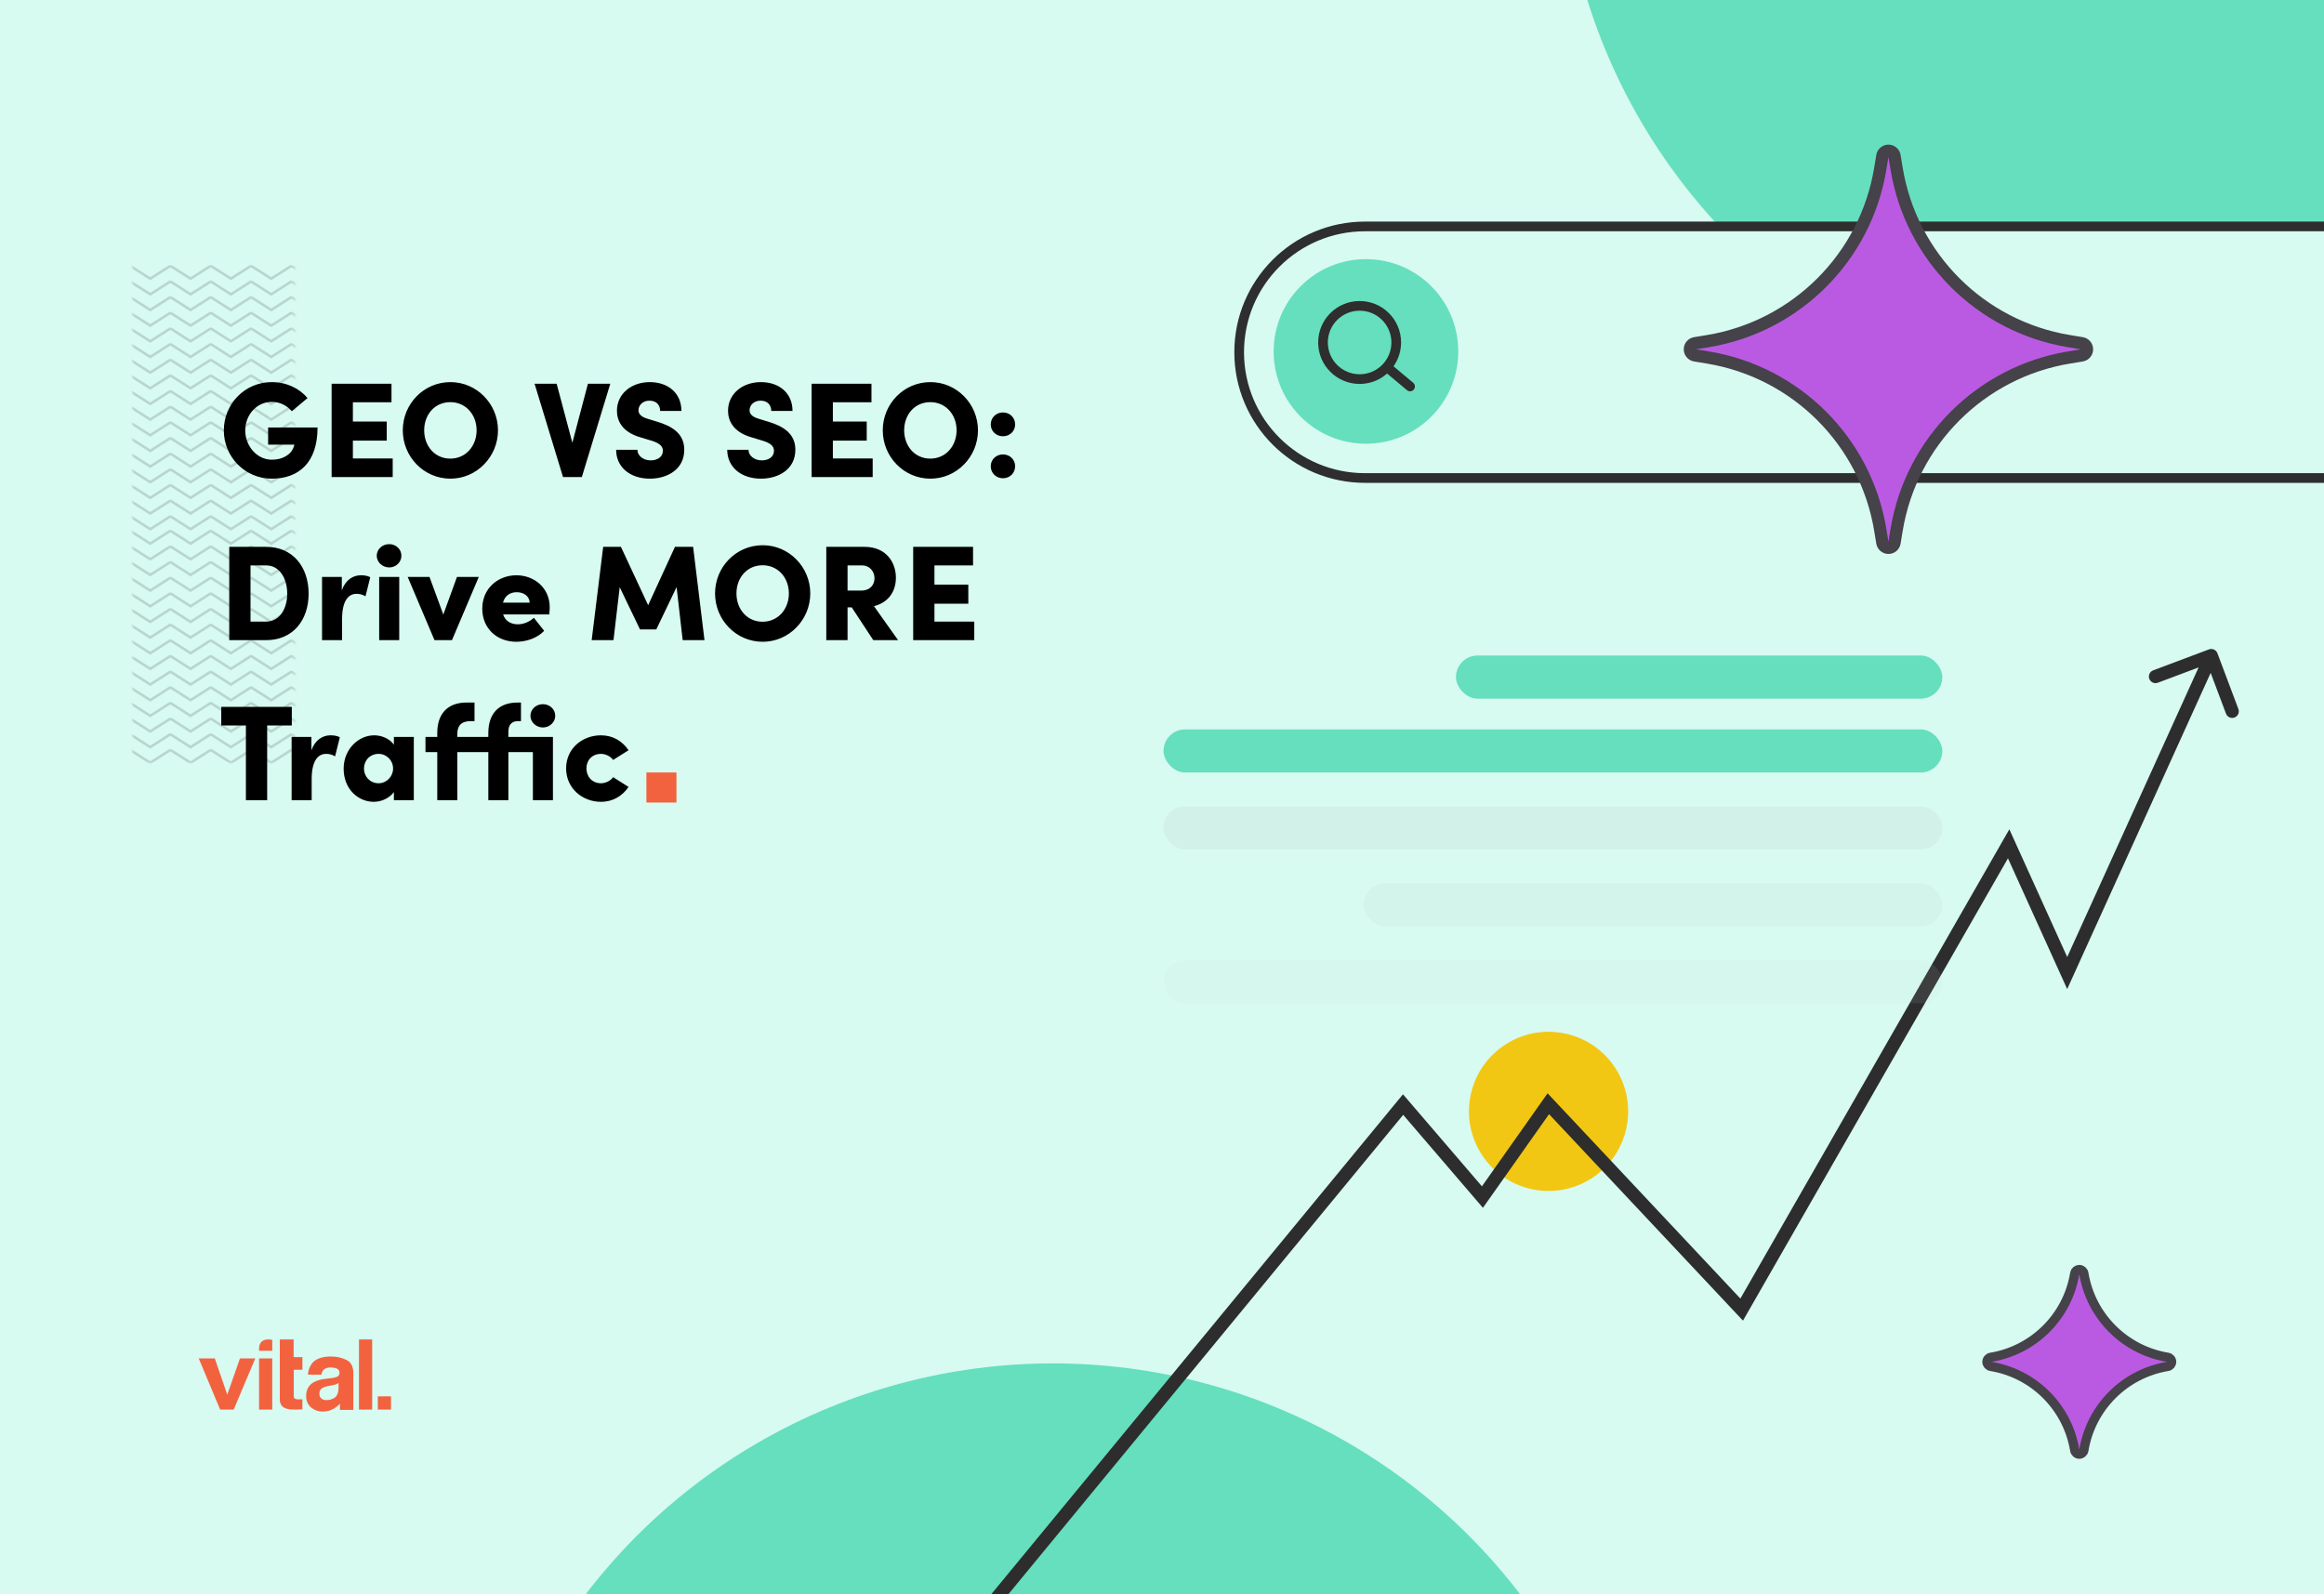 <?xml version="1.0" encoding="UTF-8"?> <svg xmlns="http://www.w3.org/2000/svg" width="755" height="518" viewBox="0 0 755 518" fill="none"><g clip-path="url(#clip0_1099_2678)"><rect width="755" height="518" fill="#D7FAF1"></rect><path fill-rule="evenodd" clip-rule="evenodd" d="M88.448 438.913H84.196C83.707 434.136 88.448 435.354 88.448 435.354V438.913ZM64.562 441.379H69.784L73.832 453.164L77.964 441.379H82.936L75.913 458.021H71.532L64.562 441.379ZM84.16 441.379H88.448V458.021H84.16V441.379ZM90.904 435.215H95.39V440.962H98.246V445.077H95.43V453.138C95.367 453.584 95.462 454.038 95.699 454.426C96.214 454.661 96.788 454.749 97.352 454.678H97.788H98.239V457.935L96.087 458.012C93.945 458.083 92.481 457.723 91.695 456.931C91.132 456.294 90.849 455.469 90.904 454.632V435.215ZM112.571 441.882C110.999 441.12 109.264 440.736 107.511 440.764C104.615 440.764 102.558 441.515 101.341 443.017C100.547 444.078 100.103 445.351 100.066 446.666H104.426C104.498 446.105 104.72 445.572 105.071 445.123C105.683 444.545 106.524 444.263 107.369 444.351C108.122 444.309 108.875 444.444 109.565 444.745C110.068 445.04 110.352 445.592 110.297 446.165C110.286 446.748 109.891 447.257 109.321 447.422C108.739 447.626 108.134 447.755 107.518 447.808L105.945 447.993C104.556 448.105 103.202 448.474 101.955 449.081C100.312 449.997 99.352 451.755 99.483 453.602C99.402 455.013 99.981 456.382 101.057 457.321C102.144 458.218 103.533 458.686 104.953 458.633C106.112 458.65 107.256 458.365 108.266 457.807C109.069 457.353 109.799 456.783 110.43 456.118V458.108H114.782V446.049C114.782 444.007 114.045 442.618 112.571 441.882ZM108.693 454.16C109.522 453.584 109.952 452.555 109.984 451.073V449.391C109.718 449.559 109.436 449.701 109.142 449.816C108.747 449.95 108.342 450.05 107.93 450.117L106.899 450.302C106.18 450.395 105.481 450.601 104.829 450.911C104.136 451.287 103.723 452.019 103.767 452.794C103.709 453.41 103.951 454.016 104.42 454.43C104.87 454.769 105.426 454.946 105.994 454.931C106.953 454.949 107.894 454.68 108.693 454.16ZM116.62 435.215H120.907V458.021H116.62V435.215ZM127.031 453.706H122.744V458.021H127.031V453.706Z" fill="#F3623F"></path><mask id="mask0_1099_2678" style="mask-type:luminance" maskUnits="userSpaceOnUse" x="43" y="86" width="53" height="162"><rect x="43" y="86" width="52.708" height="162" fill="white"></rect></mask><g mask="url(#mask0_1099_2678)"><path opacity="0.2" d="M225.923 168.087L219.118 172.428L212.567 168.248L206.017 172.428L199.467 168.248L192.916 172.428L186.366 168.248L179.815 172.428L173.265 168.248L166.715 172.428L160.164 168.248L153.613 172.428L147.062 168.248L140.512 172.428L133.962 168.248L127.411 172.428L120.86 168.248L114.31 172.428L107.76 168.248L101.208 172.428L94.658 168.248L88.108 172.428L81.558 168.248L75.007 172.428L68.456 168.248L61.906 172.428L55.355 168.248L48.805 172.428L42 168.087L42.45 167.39L48.805 171.443L55.159 167.39L55.355 167.692L55.55 167.39L61.906 171.443L68.261 167.39L68.456 167.692L68.651 167.39L75.007 171.443L81.362 167.39L81.558 167.692L81.753 167.39L88.108 171.443L94.463 167.39L94.658 167.692L94.855 167.39L101.208 171.443L107.564 167.39L107.76 167.692L107.955 167.39L114.31 171.443L120.665 167.39L120.86 167.692L121.056 167.39L127.411 171.443L133.766 167.39L133.962 167.692L134.157 167.39L140.512 171.443L146.867 167.39L147.062 167.692L147.258 167.39L153.613 171.443L159.968 167.39L160.164 167.692L160.359 167.39L166.715 171.443L173.069 167.39L173.265 167.692L173.46 167.39L179.815 171.443L186.17 167.39L186.366 167.692L186.561 167.39L192.916 171.443L199.271 167.39L199.467 167.692L199.662 167.39L206.017 171.443L212.373 167.39L212.567 167.692L212.763 167.39L219.118 171.443L225.473 167.39L225.923 168.087ZM225.923 163L219.118 167.341L212.567 163.162L206.017 167.341L199.467 163.162L192.916 167.341L186.366 163.162L179.815 167.341L173.265 163.162L166.715 167.341L160.164 163.162L153.613 167.341L147.062 163.162L140.512 167.341L133.962 163.162L127.411 167.341L120.86 163.162L114.31 167.341L107.76 163.162L101.208 167.341L94.658 163.162L88.108 167.341L81.558 163.162L75.007 167.341L68.456 163.162L61.906 167.341L55.355 163.162L48.805 167.341L42 163L42.45 162.302L48.805 166.356L55.159 162.302L55.355 162.605L55.55 162.302L61.906 166.356L68.261 162.302L68.456 162.605L68.651 162.302L75.007 166.356L81.362 162.302L81.558 162.605L81.753 162.302L88.108 166.356L94.463 162.302L94.658 162.605L94.855 162.302L101.208 166.356L107.564 162.302L107.76 162.605L107.955 162.302L114.31 166.356L120.665 162.302L120.86 162.605L121.056 162.302L127.411 166.356L133.766 162.302L133.962 162.605L134.157 162.302L140.512 166.356L146.867 162.302L147.062 162.605L147.258 162.302L153.613 166.356L159.968 162.302L160.164 162.605L160.359 162.302L166.715 166.356L173.069 162.302L173.265 162.605L173.46 162.302L179.815 166.356L186.17 162.302L186.366 162.605L186.561 162.302L192.916 166.356L199.271 162.302L199.467 162.605L199.662 162.302L206.017 166.356L212.373 162.302L212.567 162.605L212.763 162.302L219.118 166.356L225.473 162.302L225.923 163ZM225.923 157.913L219.118 162.254L212.567 158.075L206.017 162.254L199.467 158.075L192.916 162.254L186.366 158.075L179.815 162.254L173.265 158.075L166.715 162.254L160.164 158.075L153.613 162.254L147.062 158.075L140.512 162.254L133.962 158.075L127.411 162.254L120.86 158.075L114.31 162.254L107.76 158.075L101.208 162.254L94.658 158.075L88.108 162.254L81.558 158.075L75.007 162.254L68.456 158.075L61.906 162.254L55.355 158.075L48.805 162.254L42 157.913L42.45 157.215L48.805 161.27L55.159 157.215L55.355 157.518L55.55 157.215L61.906 161.27L68.261 157.215L68.456 157.518L68.651 157.215L75.007 161.27L81.362 157.215L81.558 157.518L81.753 157.215L88.108 161.27L94.463 157.215L94.658 157.518L94.855 157.215L101.208 161.27L107.564 157.215L107.76 157.518L107.955 157.215L114.31 161.27L120.665 157.215L120.86 157.518L121.056 157.215L127.411 161.27L133.766 157.215L133.962 157.518L134.157 157.215L140.512 161.27L146.867 157.215L147.062 157.518L147.258 157.215L153.613 161.27L159.968 157.215L160.164 157.518L160.359 157.215L166.715 161.27L173.069 157.215L173.265 157.518L173.46 157.215L179.815 161.27L186.17 157.215L186.366 157.518L186.561 157.215L192.916 161.27L199.271 157.215L199.467 157.518L199.662 157.215L206.017 161.27L212.373 157.215L212.567 157.518L212.763 157.215L219.118 161.27L225.473 157.215L225.923 157.913ZM225.923 152.826L219.118 157.167L212.567 152.988L206.017 157.167L199.467 152.988L192.916 157.167L186.366 152.988L179.815 157.167L173.265 152.988L166.715 157.167L160.164 152.988L153.613 157.167L147.062 152.988L140.512 157.167L133.962 152.988L127.411 157.167L120.86 152.988L114.31 157.167L107.76 152.988L101.208 157.167L94.658 152.988L88.108 157.167L81.558 152.988L75.007 157.167L68.456 152.988L61.906 157.167L55.355 152.988L48.805 157.167L42 152.826L42.45 152.129L48.805 156.183L55.159 152.129L55.355 152.432L55.55 152.129L61.906 156.183L68.261 152.129L68.456 152.432L68.651 152.129L75.007 156.183L81.362 152.129L81.558 152.432L81.753 152.129L88.108 156.183L94.463 152.129L94.658 152.432L94.855 152.129L101.208 156.183L107.564 152.129L107.76 152.432L107.955 152.129L114.31 156.183L120.665 152.129L120.86 152.432L121.056 152.129L127.411 156.183L133.766 152.129L133.962 152.432L134.157 152.129L140.512 156.183L146.867 152.129L147.062 152.432L147.258 152.129L153.613 156.183L159.968 152.129L160.164 152.432L160.359 152.129L166.715 156.183L173.069 152.129L173.265 152.432L173.46 152.129L179.815 156.183L186.17 152.129L186.366 152.432L186.561 152.129L192.916 156.183L199.271 152.129L199.467 152.432L199.662 152.129L206.017 156.183L212.373 152.129L212.567 152.432L212.763 152.129L219.118 156.183L225.473 152.129L225.923 152.826ZM225.923 147.739L219.118 152.08L212.567 147.901L206.017 152.08L199.467 147.901L192.916 152.08L186.366 147.901L179.815 152.08L173.265 147.901L166.715 152.08L160.164 147.901L153.613 152.08L147.062 147.901L140.512 152.08L133.962 147.901L127.411 152.08L120.86 147.901L114.31 152.08L107.76 147.901L101.208 152.08L94.658 147.901L88.108 152.08L81.558 147.901L75.007 152.08L68.456 147.901L61.906 152.08L55.355 147.901L48.805 152.08L42 147.739L42.45 147.042L48.805 151.097L55.159 147.042L55.355 147.345L55.55 147.042L61.906 151.097L68.261 147.042L68.456 147.345L68.651 147.042L75.007 151.097L81.362 147.042L81.558 147.345L81.753 147.042L88.108 151.097L94.463 147.042L94.658 147.345L94.855 147.042L101.208 151.097L107.564 147.042L107.76 147.345L107.955 147.042L114.31 151.097L120.665 147.042L120.86 147.345L121.056 147.042L127.411 151.097L133.766 147.042L133.962 147.345L134.157 147.042L140.512 151.097L146.867 147.042L147.062 147.345L147.258 147.042L153.613 151.097L159.968 147.042L160.164 147.345L160.359 147.042L166.715 151.097L173.069 147.042L173.265 147.345L173.46 147.042L179.815 151.097L186.17 147.042L186.366 147.345L186.561 147.042L192.916 151.097L199.271 147.042L199.467 147.345L199.662 147.042L206.017 151.097L212.373 147.042L212.567 147.345L212.763 147.042L219.118 151.097L225.473 147.042L225.923 147.739ZM225.923 142.652L219.118 146.993L212.567 142.814L206.017 146.993L199.467 142.814L192.916 146.993L186.366 142.814L179.815 146.993L173.265 142.814L166.715 146.993L160.164 142.814L153.613 146.993L147.062 142.814L140.512 146.993L133.962 142.814L127.411 146.993L120.86 142.814L114.31 146.993L107.76 142.814L101.208 146.993L94.658 142.814L88.108 146.993L81.558 142.814L75.007 146.993L68.456 142.814L61.906 146.993L55.355 142.814L48.805 146.993L42 142.652L42.45 141.954L48.805 146.009L55.159 141.954L55.355 142.258L55.55 141.954L61.906 146.009L68.261 141.954L68.456 142.258L68.651 141.954L75.007 146.009L81.362 141.954L81.558 142.258L81.753 141.954L88.108 146.009L94.463 141.954L94.658 142.258L94.855 141.954L101.208 146.009L107.564 141.954L107.76 142.258L107.955 141.954L114.31 146.009L120.665 141.954L120.86 142.258L121.056 141.954L127.411 146.009L133.766 141.954L133.962 142.258L134.157 141.954L140.512 146.009L146.867 141.954L147.062 142.258L147.258 141.954L153.613 146.009L159.968 141.954L160.164 142.258L160.359 141.954L166.715 146.009L173.069 141.954L173.265 142.258L173.46 141.954L179.815 146.009L186.17 141.954L186.366 142.258L186.561 141.954L192.916 146.009L199.271 141.954L199.467 142.258L199.662 141.954L206.017 146.009L212.373 141.954L212.567 142.258L212.763 141.954L219.118 146.009L225.473 141.954L225.923 142.652ZM225.923 137.566L219.118 141.907L212.567 137.728L206.017 141.907L199.467 137.728L192.916 141.907L186.366 137.728L179.815 141.907L173.265 137.728L166.715 141.907L160.164 137.728L153.613 141.907L147.062 137.728L140.512 141.907L133.962 137.728L127.411 141.907L120.86 137.728L114.31 141.907L107.76 137.728L101.208 141.907L94.658 137.728L88.108 141.907L81.558 137.728L75.007 141.907L68.456 137.728L61.906 141.907L55.355 137.728L48.805 141.907L42 137.566L42.45 136.868L48.805 140.923L55.159 136.868L55.355 137.171L55.55 136.868L61.906 140.923L68.261 136.868L68.456 137.171L68.651 136.868L75.007 140.923L81.362 136.868L81.558 137.171L81.753 136.868L88.108 140.923L94.463 136.868L94.658 137.171L94.855 136.868L101.208 140.923L107.564 136.868L107.76 137.171L107.955 136.868L114.31 140.923L120.665 136.868L120.86 137.171L121.056 136.868L127.411 140.923L133.766 136.868L133.962 137.171L134.157 136.868L140.512 140.923L146.867 136.868L147.062 137.171L147.258 136.868L153.613 140.923L159.968 136.868L160.164 137.171L160.359 136.868L166.715 140.923L173.069 136.868L173.265 137.171L173.46 136.868L179.815 140.923L186.17 136.868L186.366 137.171L186.561 136.868L192.916 140.923L199.271 136.868L199.467 137.171L199.662 136.868L206.017 140.923L212.373 136.868L212.567 137.171L212.763 136.868L219.118 140.923L225.473 136.868L225.923 137.566ZM225.923 132.479L219.118 136.819L212.567 132.642L206.017 136.819L199.467 132.642L192.916 136.819L186.366 132.642L179.815 136.819L173.265 132.642L166.715 136.819L160.164 132.642L153.613 136.819L147.062 132.642L140.512 136.819L133.962 132.642L127.411 136.819L120.86 132.642L114.31 136.819L107.76 132.642L101.208 136.819L94.658 132.642L88.108 136.819L81.558 132.642L75.007 136.819L68.456 132.642L61.906 136.819L55.355 132.642L48.805 136.819L42 132.479L42.45 131.781L48.805 135.836L55.159 131.781L55.355 132.084L55.55 131.781L61.906 135.836L68.261 131.781L68.456 132.084L68.651 131.781L75.007 135.836L81.362 131.781L81.558 132.084L81.753 131.781L88.108 135.836L94.463 131.781L94.658 132.084L94.855 131.781L101.208 135.836L107.564 131.781L107.76 132.084L107.955 131.781L114.31 135.836L120.665 131.781L120.86 132.084L121.056 131.781L127.411 135.836L133.766 131.781L133.962 132.084L134.157 131.781L140.512 135.836L146.867 131.781L147.062 132.084L147.258 131.781L153.613 135.836L159.968 131.781L160.164 132.084L160.359 131.781L166.715 135.836L173.069 131.781L173.265 132.084L173.46 131.781L179.815 135.836L186.17 131.781L186.366 132.084L186.561 131.781L192.916 135.836L199.271 131.781L199.467 132.084L199.662 131.781L206.017 135.836L212.373 131.781L212.567 132.084L212.763 131.781L219.118 135.836L225.473 131.781L225.923 132.479ZM225.923 127.392L219.118 131.733L212.567 127.555L206.017 131.733L199.467 127.555L192.916 131.733L186.366 127.555L179.815 131.733L173.265 127.555L166.715 131.733L160.164 127.555L153.613 131.733L147.062 127.555L140.512 131.733L133.962 127.555L127.411 131.733L120.86 127.555L114.31 131.733L107.76 127.555L101.208 131.733L94.658 127.555L88.108 131.733L81.558 127.555L75.007 131.733L68.456 127.555L61.906 131.733L55.355 127.555L48.805 131.733L42 127.392L42.45 126.694L48.805 130.749L55.159 126.694L55.355 126.997L55.55 126.694L61.906 130.749L68.261 126.694L68.456 126.997L68.651 126.694L75.007 130.749L81.362 126.694L81.558 126.997L81.753 126.694L88.108 130.749L94.463 126.694L94.658 126.997L94.855 126.694L101.208 130.749L107.564 126.694L107.76 126.997L107.955 126.694L114.31 130.749L120.665 126.694L120.86 126.997L121.056 126.694L127.411 130.749L133.766 126.694L133.962 126.997L134.157 126.694L140.512 130.749L146.867 126.694L147.062 126.997L147.258 126.694L153.613 130.749L159.968 126.694L160.164 126.997L160.359 126.694L166.715 130.749L173.069 126.694L173.265 126.997L173.46 126.694L179.815 130.749L186.17 126.694L186.366 126.997L186.561 126.694L192.916 130.749L199.271 126.694L199.467 126.997L199.662 126.694L206.017 130.749L212.373 126.694L212.567 126.997L212.763 126.694L219.118 130.749L225.473 126.694L225.923 127.392ZM225.923 122.306L219.118 126.646L212.567 122.468L206.017 126.646L199.467 122.468L192.916 126.646L186.366 122.468L179.815 126.646L173.265 122.468L166.715 126.646L160.164 122.468L153.613 126.646L147.062 122.468L140.512 126.646L133.962 122.468L127.411 126.646L120.86 122.468L114.31 126.646L107.76 122.468L101.208 126.646L94.658 122.468L88.108 126.646L81.558 122.468L75.007 126.646L68.456 122.468L61.906 126.646L55.355 122.468L48.805 126.646L42 122.306L42.45 121.608L48.805 125.662L55.159 121.608L55.355 121.911L55.55 121.608L61.906 125.662L68.261 121.608L68.456 121.911L68.651 121.608L75.007 125.662L81.362 121.608L81.558 121.911L81.753 121.608L88.108 125.662L94.463 121.608L94.658 121.911L94.855 121.608L101.208 125.662L107.564 121.608L107.76 121.911L107.955 121.608L114.31 125.662L120.665 121.608L120.86 121.911L121.056 121.608L127.411 125.662L133.766 121.608L133.962 121.911L134.157 121.608L140.512 125.662L146.867 121.608L147.062 121.911L147.258 121.608L153.613 125.662L159.968 121.608L160.164 121.911L160.359 121.608L166.715 125.662L173.069 121.608L173.265 121.911L173.46 121.608L179.815 125.662L186.17 121.608L186.366 121.911L186.561 121.608L192.916 125.662L199.271 121.608L199.467 121.911L199.662 121.608L206.017 125.662L212.373 121.608L212.567 121.911L212.763 121.608L219.118 125.662L225.473 121.608L225.923 122.306ZM225.923 117.219L219.118 121.56L212.567 117.381L206.017 121.56L199.467 117.381L192.916 121.56L186.366 117.381L179.815 121.56L173.265 117.381L166.715 121.56L160.164 117.381L153.613 121.56L147.062 117.381L140.512 121.56L133.962 117.381L127.411 121.56L120.86 117.381L114.31 121.56L107.76 117.381L101.208 121.56L94.658 117.381L88.108 121.56L81.558 117.381L75.007 121.56L68.456 117.381L61.906 121.56L55.355 117.381L48.805 121.56L42 117.219L42.45 116.521L48.805 120.575L55.159 116.521L55.355 116.824L55.55 116.521L61.906 120.575L68.261 116.521L68.456 116.824L68.651 116.521L75.007 120.575L81.362 116.521L81.558 116.824L81.753 116.521L88.108 120.575L94.463 116.521L94.658 116.824L94.855 116.521L101.208 120.575L107.564 116.521L107.76 116.824L107.955 116.521L114.31 120.575L120.665 116.521L120.86 116.824L121.056 116.521L127.411 120.575L133.766 116.521L133.962 116.824L134.157 116.521L140.512 120.575L146.867 116.521L147.062 116.824L147.258 116.521L153.613 120.575L159.968 116.521L160.164 116.824L160.359 116.521L166.715 120.575L173.069 116.521L173.265 116.824L173.46 116.521L179.815 120.575L186.17 116.521L186.366 116.824L186.561 116.521L192.916 120.575L199.271 116.521L199.467 116.824L199.662 116.521L206.017 120.575L212.373 116.521L212.567 116.824L212.763 116.521L219.118 120.575L225.473 116.521L225.923 117.219ZM225.923 112.132L219.118 116.473L212.567 112.294L206.017 116.473L199.467 112.294L192.916 116.473L186.366 112.294L179.815 116.473L173.265 112.294L166.715 116.473L160.164 112.294L153.613 116.473L147.062 112.294L140.512 116.473L133.962 112.294L127.411 116.473L120.86 112.294L114.31 116.473L107.76 112.294L101.208 116.473L94.658 112.294L88.108 116.473L81.558 112.294L75.007 116.473L68.456 112.294L61.906 116.473L55.355 112.294L48.805 116.473L42 112.132L42.45 111.434L48.805 115.488L55.159 111.434L55.355 111.737L55.55 111.434L61.906 115.488L68.261 111.434L68.456 111.737L68.651 111.434L75.007 115.488L81.362 111.434L81.558 111.737L81.753 111.434L88.108 115.488L94.463 111.434L94.658 111.737L94.855 111.434L101.208 115.488L107.564 111.434L107.76 111.737L107.955 111.434L114.31 115.488L120.665 111.434L120.86 111.737L121.056 111.434L127.411 115.488L133.766 111.434L133.962 111.737L134.157 111.434L140.512 115.488L146.867 111.434L147.062 111.737L147.258 111.434L153.613 115.488L159.968 111.434L160.164 111.737L160.359 111.434L166.715 115.488L173.069 111.434L173.265 111.737L173.46 111.434L179.815 115.488L186.17 111.434L186.366 111.737L186.561 111.434L192.916 115.488L199.271 111.434L199.467 111.737L199.662 111.434L206.017 115.488L212.373 111.434L212.567 111.737L212.763 111.434L219.118 115.488L225.473 111.434L225.923 112.132ZM225.923 107.046L219.118 111.386L212.567 107.207L206.017 111.386L199.467 107.207L192.916 111.386L186.366 107.207L179.815 111.386L173.265 107.207L166.715 111.386L160.164 107.207L153.613 111.386L147.062 107.207L140.512 111.386L133.962 107.207L127.411 111.386L120.86 107.207L114.31 111.386L107.76 107.207L101.208 111.386L94.658 107.207L88.108 111.386L81.558 107.207L75.007 111.386L68.456 107.207L61.906 111.386L55.355 107.207L48.805 111.386L42 107.046L42.45 106.348L48.805 110.402L55.159 106.348L55.355 106.65L55.55 106.348L61.906 110.402L68.261 106.348L68.456 106.65L68.651 106.348L75.007 110.402L81.362 106.348L81.558 106.65L81.753 106.348L88.108 110.402L94.463 106.348L94.658 106.65L94.855 106.348L101.208 110.402L107.564 106.348L107.76 106.65L107.955 106.348L114.31 110.402L120.665 106.348L120.86 106.65L121.056 106.348L127.411 110.402L133.766 106.348L133.962 106.65L134.157 106.348L140.512 110.402L146.867 106.348L147.062 106.65L147.258 106.348L153.613 110.402L159.968 106.348L160.164 106.65L160.359 106.348L166.715 110.402L173.069 106.348L173.265 106.65L173.46 106.348L179.815 110.402L186.17 106.348L186.366 106.65L186.561 106.348L192.916 110.402L199.271 106.348L199.467 106.65L199.662 106.348L206.017 110.402L212.373 106.348L212.567 106.65L212.763 106.348L219.118 110.402L225.473 106.348L225.923 107.046ZM225.923 101.958L219.118 106.299L212.567 102.12L206.017 106.299L199.467 102.12L192.916 106.299L186.366 102.12L179.815 106.299L173.265 102.12L166.715 106.299L160.164 102.12L153.613 106.299L147.062 102.12L140.512 106.299L133.962 102.12L127.411 106.299L120.86 102.12L114.31 106.299L107.76 102.12L101.208 106.299L94.658 102.12L88.108 106.299L81.558 102.12L75.007 106.299L68.456 102.12L61.906 106.299L55.355 102.12L48.805 106.299L42 101.958L42.45 101.261L48.805 105.315L55.159 101.261L55.355 101.563L55.55 101.261L61.906 105.315L68.261 101.261L68.456 101.563L68.651 101.261L75.007 105.315L81.362 101.261L81.558 101.563L81.753 101.261L88.108 105.315L94.463 101.261L94.658 101.563L94.855 101.261L101.208 105.315L107.564 101.261L107.76 101.563L107.955 101.261L114.31 105.315L120.665 101.261L120.86 101.563L121.056 101.261L127.411 105.315L133.766 101.261L133.962 101.563L134.157 101.261L140.512 105.315L146.867 101.261L147.062 101.563L147.258 101.261L153.613 105.315L159.968 101.261L160.164 101.563L160.359 101.261L166.715 105.315L173.069 101.261L173.265 101.563L173.46 101.261L179.815 105.315L186.17 101.261L186.366 101.563L186.561 101.261L192.916 105.315L199.271 101.261L199.467 101.563L199.662 101.261L206.017 105.315L212.373 101.261L212.567 101.563L212.763 101.261L219.118 105.315L225.473 101.261L225.923 101.958ZM225.923 96.871L219.118 101.213L212.567 97.033L206.017 101.213L199.467 97.033L192.916 101.213L186.366 97.033L179.815 101.213L173.265 97.033L166.715 101.213L160.164 97.033L153.613 101.213L147.062 97.033L140.512 101.213L133.962 97.033L127.411 101.213L120.86 97.033L114.31 101.213L107.76 97.033L101.208 101.213L94.658 97.033L88.108 101.213L81.558 97.033L75.007 101.213L68.456 97.033L61.906 101.213L55.355 97.033L48.805 101.213L42 96.871L42.45 96.174L48.805 100.229L55.159 96.174L55.355 96.478L55.55 96.174L61.906 100.229L68.261 96.174L68.456 96.478L68.651 96.174L75.007 100.229L81.362 96.174L81.558 96.478L81.753 96.174L88.108 100.229L94.463 96.174L94.658 96.478L94.855 96.174L101.208 100.229L107.564 96.174L107.76 96.478L107.955 96.174L114.31 100.229L120.665 96.174L120.86 96.478L121.056 96.174L127.411 100.229L133.766 96.174L133.962 96.478L134.157 96.174L140.512 100.229L146.867 96.174L147.062 96.478L147.258 96.174L153.613 100.229L159.968 96.174L160.164 96.478L160.359 96.174L166.715 100.229L173.069 96.174L173.265 96.478L173.46 96.174L179.815 100.229L186.17 96.174L186.366 96.478L186.561 96.174L192.916 100.229L199.271 96.174L199.467 96.478L199.662 96.174L206.017 100.229L212.373 96.174L212.567 96.478L212.763 96.174L219.118 100.229L225.473 96.174L225.923 96.871ZM225.923 91.785L219.118 96.126L212.567 91.947L206.017 96.126L199.467 91.947L192.916 96.126L186.366 91.947L179.815 96.126L173.265 91.947L166.715 96.126L160.164 91.947L153.613 96.126L147.062 91.947L140.512 96.126L133.962 91.947L127.411 96.126L120.86 91.947L114.31 96.126L107.76 91.947L101.208 96.126L94.658 91.947L88.108 96.126L81.558 91.947L75.007 96.126L68.456 91.947L61.906 96.126L55.355 91.947L48.805 96.126L42 91.785L42.45 91.087L48.805 95.142L55.159 91.087L55.355 91.39L55.55 91.087L61.906 95.142L68.261 91.087L68.456 91.39L68.651 91.087L75.007 95.142L81.362 91.087L81.558 91.39L81.753 91.087L88.108 95.142L94.463 91.087L94.658 91.39L94.855 91.087L101.208 95.142L107.564 91.087L107.76 91.39L107.955 91.087L114.31 95.142L120.665 91.087L120.86 91.39L121.056 91.087L127.411 95.142L133.766 91.087L133.962 91.39L134.157 91.087L140.512 95.142L146.867 91.087L147.062 91.39L147.258 91.087L153.613 95.142L159.968 91.087L160.164 91.39L160.359 91.087L166.715 95.142L173.069 91.087L173.265 91.39L173.46 91.087L179.815 95.142L186.17 91.087L186.366 91.39L186.561 91.087L192.916 95.142L199.271 91.087L199.467 91.39L199.662 91.087L206.017 95.142L212.373 91.087L212.567 91.39L212.763 91.087L219.118 95.142L225.473 91.087L225.923 91.785ZM225.923 86.698L219.118 91.039L212.567 86.86L206.017 91.039L199.467 86.86L192.915 91.039L186.365 86.86L179.815 91.039L173.265 86.86L166.714 91.039L160.163 86.86L153.612 91.039L147.062 86.86L140.512 91.039L133.961 86.86L127.41 91.039L120.86 86.86L114.31 91.039L107.76 86.86L101.208 91.039L94.658 86.86L88.107 91.039L81.558 86.86L75.007 91.039L68.456 86.86L61.906 91.039L55.355 86.86L48.805 91.039L42 86.698L42.449 86L48.805 90.055L55.16 86L55.355 86.303L55.55 86L61.906 90.055L68.262 86L68.456 86.303L68.651 86L75.007 90.055L81.362 86L81.558 86.303L81.752 86L88.107 90.055L94.464 86L94.658 86.303L94.855 86L101.208 90.055L107.564 86L107.76 86.303L107.954 86L114.31 90.055L120.666 86L120.86 86.303L121.056 86L127.41 90.055L133.767 86L133.961 86.303L134.157 86L140.512 90.055L146.867 86L147.062 86.303L147.257 86L153.612 90.055L159.968 86L160.163 86.303L160.359 86L166.714 90.055L173.069 86L173.265 86.303L173.459 86L179.815 90.055L186.17 86L186.365 86.303L186.562 86L192.915 90.055L199.271 86L199.467 86.303L199.662 86L206.017 90.055L212.372 86L212.567 86.303L212.763 86L219.118 90.055L225.473 86L225.923 86.698Z" fill="#454249"></path><path opacity="0.2" d="M225.923 254.171L219.118 258.512L212.567 254.332L206.017 258.512L199.467 254.332L192.916 258.512L186.366 254.332L179.815 258.512L173.265 254.332L166.715 258.512L160.164 254.332L153.613 258.512L147.062 254.332L140.512 258.512L133.962 254.332L127.411 258.512L120.86 254.332L114.31 258.512L107.76 254.332L101.208 258.512L94.658 254.332L88.108 258.512L81.558 254.332L75.007 258.512L68.456 254.332L61.906 258.512L55.355 254.332L48.805 258.512L42 254.171L42.45 253.474L48.805 257.527L55.159 253.474L55.355 253.776L55.55 253.474L61.906 257.527L68.261 253.474L68.456 253.776L68.651 253.474L75.007 257.527L81.362 253.474L81.558 253.776L81.753 253.474L88.108 257.527L94.463 253.474L94.658 253.776L94.855 253.474L101.208 257.527L107.564 253.474L107.76 253.776L107.955 253.474L114.31 257.527L120.665 253.474L120.86 253.776L121.056 253.474L127.411 257.527L133.766 253.474L133.962 253.776L134.157 253.474L140.512 257.527L146.867 253.474L147.062 253.776L147.258 253.474L153.613 257.527L159.968 253.474L160.164 253.776L160.359 253.474L166.715 257.527L173.069 253.474L173.265 253.776L173.46 253.474L179.815 257.527L186.17 253.474L186.366 253.776L186.561 253.474L192.916 257.527L199.271 253.474L199.467 253.776L199.662 253.474L206.017 257.527L212.373 253.474L212.567 253.776L212.763 253.474L219.118 257.527L225.473 253.474L225.923 254.171ZM225.923 249.084L219.118 253.425L212.567 249.246L206.017 253.425L199.467 249.246L192.916 253.425L186.366 249.246L179.815 253.425L173.265 249.246L166.715 253.425L160.164 249.246L153.613 253.425L147.062 249.246L140.512 253.425L133.962 249.246L127.411 253.425L120.86 249.246L114.31 253.425L107.76 249.246L101.208 253.425L94.658 249.246L88.108 253.425L81.558 249.246L75.007 253.425L68.456 249.246L61.906 253.425L55.355 249.246L48.805 253.425L42 249.084L42.45 248.386L48.805 252.44L55.159 248.386L55.355 248.689L55.55 248.386L61.906 252.44L68.261 248.386L68.456 248.689L68.651 248.386L75.007 252.44L81.362 248.386L81.558 248.689L81.753 248.386L88.108 252.44L94.463 248.386L94.658 248.689L94.855 248.386L101.208 252.44L107.564 248.386L107.76 248.689L107.955 248.386L114.31 252.44L120.665 248.386L120.86 248.689L121.056 248.386L127.411 252.44L133.766 248.386L133.962 248.689L134.157 248.386L140.512 252.44L146.867 248.386L147.062 248.689L147.258 248.386L153.613 252.44L159.968 248.386L160.164 248.689L160.359 248.386L166.715 252.44L173.069 248.386L173.265 248.689L173.46 248.386L179.815 252.44L186.17 248.386L186.366 248.689L186.561 248.386L192.916 252.44L199.271 248.386L199.467 248.689L199.662 248.386L206.017 252.44L212.373 248.386L212.567 248.689L212.763 248.386L219.118 252.44L225.473 248.386L225.923 249.084ZM225.923 243.997L219.118 248.338L212.567 244.159L206.017 248.338L199.467 244.159L192.916 248.338L186.366 244.159L179.815 248.338L173.265 244.159L166.715 248.338L160.164 244.159L153.613 248.338L147.062 244.159L140.512 248.338L133.962 244.159L127.411 248.338L120.86 244.159L114.31 248.338L107.76 244.159L101.208 248.338L94.658 244.159L88.108 248.338L81.558 244.159L75.007 248.338L68.456 244.159L61.906 248.338L55.355 244.159L48.805 248.338L42 243.997L42.45 243.299L48.805 247.354L55.159 243.299L55.355 243.602L55.55 243.299L61.906 247.354L68.261 243.299L68.456 243.602L68.651 243.299L75.007 247.354L81.362 243.299L81.558 243.602L81.753 243.299L88.108 247.354L94.463 243.299L94.658 243.602L94.855 243.299L101.208 247.354L107.564 243.299L107.76 243.602L107.955 243.299L114.31 247.354L120.665 243.299L120.86 243.602L121.056 243.299L127.411 247.354L133.766 243.299L133.962 243.602L134.157 243.299L140.512 247.354L146.867 243.299L147.062 243.602L147.258 243.299L153.613 247.354L159.968 243.299L160.164 243.602L160.359 243.299L166.715 247.354L173.069 243.299L173.265 243.602L173.46 243.299L179.815 247.354L186.17 243.299L186.366 243.602L186.561 243.299L192.916 247.354L199.271 243.299L199.467 243.602L199.662 243.299L206.017 247.354L212.373 243.299L212.567 243.602L212.763 243.299L219.118 247.354L225.473 243.299L225.923 243.997ZM225.923 238.91L219.118 243.251L212.567 239.072L206.017 243.251L199.467 239.072L192.916 243.251L186.366 239.072L179.815 243.251L173.265 239.072L166.715 243.251L160.164 239.072L153.613 243.251L147.062 239.072L140.512 243.251L133.962 239.072L127.411 243.251L120.86 239.072L114.31 243.251L107.76 239.072L101.208 243.251L94.658 239.072L88.108 243.251L81.558 239.072L75.007 243.251L68.456 239.072L61.906 243.251L55.355 239.072L48.805 243.251L42 238.91L42.45 238.213L48.805 242.267L55.159 238.213L55.355 238.516L55.55 238.213L61.906 242.267L68.261 238.213L68.456 238.516L68.651 238.213L75.007 242.267L81.362 238.213L81.558 238.516L81.753 238.213L88.108 242.267L94.463 238.213L94.658 238.516L94.855 238.213L101.208 242.267L107.564 238.213L107.76 238.516L107.955 238.213L114.31 242.267L120.665 238.213L120.86 238.516L121.056 238.213L127.411 242.267L133.766 238.213L133.962 238.516L134.157 238.213L140.512 242.267L146.867 238.213L147.062 238.516L147.258 238.213L153.613 242.267L159.968 238.213L160.164 238.516L160.359 238.213L166.715 242.267L173.069 238.213L173.265 238.516L173.46 238.213L179.815 242.267L186.17 238.213L186.366 238.516L186.561 238.213L192.916 242.267L199.271 238.213L199.467 238.516L199.662 238.213L206.017 242.267L212.373 238.213L212.567 238.516L212.763 238.213L219.118 242.267L225.473 238.213L225.923 238.91ZM225.923 233.823L219.118 238.164L212.567 233.985L206.017 238.164L199.467 233.985L192.916 238.164L186.366 233.985L179.815 238.164L173.265 233.985L166.715 238.164L160.164 233.985L153.613 238.164L147.062 233.985L140.512 238.164L133.962 233.985L127.411 238.164L120.86 233.985L114.31 238.164L107.76 233.985L101.208 238.164L94.658 233.985L88.108 238.164L81.558 233.985L75.007 238.164L68.456 233.985L61.906 238.164L55.355 233.985L48.805 238.164L42 233.823L42.45 233.126L48.805 237.181L55.159 233.126L55.355 233.429L55.55 233.126L61.906 237.181L68.261 233.126L68.456 233.429L68.651 233.126L75.007 237.181L81.362 233.126L81.558 233.429L81.753 233.126L88.108 237.181L94.463 233.126L94.658 233.429L94.855 233.126L101.208 237.181L107.564 233.126L107.76 233.429L107.955 233.126L114.31 237.181L120.665 233.126L120.86 233.429L121.056 233.126L127.411 237.181L133.766 233.126L133.962 233.429L134.157 233.126L140.512 237.181L146.867 233.126L147.062 233.429L147.258 233.126L153.613 237.181L159.968 233.126L160.164 233.429L160.359 233.126L166.715 237.181L173.069 233.126L173.265 233.429L173.46 233.126L179.815 237.181L186.17 233.126L186.366 233.429L186.561 233.126L192.916 237.181L199.271 233.126L199.467 233.429L199.662 233.126L206.017 237.181L212.373 233.126L212.567 233.429L212.763 233.126L219.118 237.181L225.473 233.126L225.923 233.823ZM225.923 228.736L219.118 233.077L212.567 228.898L206.017 233.077L199.467 228.898L192.916 233.077L186.366 228.898L179.815 233.077L173.265 228.898L166.715 233.077L160.164 228.898L153.613 233.077L147.062 228.898L140.512 233.077L133.962 228.898L127.411 233.077L120.86 228.898L114.31 233.077L107.76 228.898L101.208 233.077L94.658 228.898L88.108 233.077L81.558 228.898L75.007 233.077L68.456 228.898L61.906 233.077L55.355 228.898L48.805 233.077L42 228.736L42.45 228.038L48.805 232.093L55.159 228.038L55.355 228.342L55.55 228.038L61.906 232.093L68.261 228.038L68.456 228.342L68.651 228.038L75.007 232.093L81.362 228.038L81.558 228.342L81.753 228.038L88.108 232.093L94.463 228.038L94.658 228.342L94.855 228.038L101.208 232.093L107.564 228.038L107.76 228.342L107.955 228.038L114.31 232.093L120.665 228.038L120.86 228.342L121.056 228.038L127.411 232.093L133.766 228.038L133.962 228.342L134.157 228.038L140.512 232.093L146.867 228.038L147.062 228.342L147.258 228.038L153.613 232.093L159.968 228.038L160.164 228.342L160.359 228.038L166.715 232.093L173.069 228.038L173.265 228.342L173.46 228.038L179.815 232.093L186.17 228.038L186.366 228.342L186.561 228.038L192.916 232.093L199.271 228.038L199.467 228.342L199.662 228.038L206.017 232.093L212.373 228.038L212.567 228.342L212.763 228.038L219.118 232.093L225.473 228.038L225.923 228.736ZM225.923 223.65L219.118 227.991L212.567 223.812L206.017 227.991L199.467 223.812L192.916 227.991L186.366 223.812L179.815 227.991L173.265 223.812L166.715 227.991L160.164 223.812L153.613 227.991L147.062 223.812L140.512 227.991L133.962 223.812L127.411 227.991L120.86 223.812L114.31 227.991L107.76 223.812L101.208 227.991L94.658 223.812L88.108 227.991L81.558 223.812L75.007 227.991L68.456 223.812L61.906 227.991L55.355 223.812L48.805 227.991L42 223.65L42.45 222.952L48.805 227.007L55.159 222.952L55.355 223.255L55.55 222.952L61.906 227.007L68.261 222.952L68.456 223.255L68.651 222.952L75.007 227.007L81.362 222.952L81.558 223.255L81.753 222.952L88.108 227.007L94.463 222.952L94.658 223.255L94.855 222.952L101.208 227.007L107.564 222.952L107.76 223.255L107.955 222.952L114.31 227.007L120.665 222.952L120.86 223.255L121.056 222.952L127.411 227.007L133.766 222.952L133.962 223.255L134.157 222.952L140.512 227.007L146.867 222.952L147.062 223.255L147.258 222.952L153.613 227.007L159.968 222.952L160.164 223.255L160.359 222.952L166.715 227.007L173.069 222.952L173.265 223.255L173.46 222.952L179.815 227.007L186.17 222.952L186.366 223.255L186.561 222.952L192.916 227.007L199.271 222.952L199.467 223.255L199.662 222.952L206.017 227.007L212.373 222.952L212.567 223.255L212.763 222.952L219.118 227.007L225.473 222.952L225.923 223.65ZM225.923 218.564L219.118 222.903L212.567 218.726L206.017 222.903L199.467 218.726L192.916 222.903L186.366 218.726L179.815 222.903L173.265 218.726L166.715 222.903L160.164 218.726L153.613 222.903L147.062 218.726L140.512 222.903L133.962 218.726L127.411 222.903L120.86 218.726L114.31 222.903L107.76 218.726L101.208 222.903L94.658 218.726L88.108 222.903L81.558 218.726L75.007 222.903L68.456 218.726L61.906 222.903L55.355 218.726L48.805 222.903L42 218.564L42.45 217.865L48.805 221.92L55.159 217.865L55.355 218.168L55.55 217.865L61.906 221.92L68.261 217.865L68.456 218.168L68.651 217.865L75.007 221.92L81.362 217.865L81.558 218.168L81.753 217.865L88.108 221.92L94.463 217.865L94.658 218.168L94.855 217.865L101.208 221.92L107.564 217.865L107.76 218.168L107.955 217.865L114.31 221.92L120.665 217.865L120.86 218.168L121.056 217.865L127.411 221.92L133.766 217.865L133.962 218.168L134.157 217.865L140.512 221.92L146.867 217.865L147.062 218.168L147.258 217.865L153.613 221.92L159.968 217.865L160.164 218.168L160.359 217.865L166.715 221.92L173.069 217.865L173.265 218.168L173.46 217.865L179.815 221.92L186.17 217.865L186.366 218.168L186.561 217.865L192.916 221.92L199.271 217.865L199.467 218.168L199.662 217.865L206.017 221.92L212.373 217.865L212.567 218.168L212.763 217.865L219.118 221.92L225.473 217.865L225.923 218.564ZM225.923 213.476L219.118 217.817L212.567 213.639L206.017 217.817L199.467 213.639L192.916 217.817L186.366 213.639L179.815 217.817L173.265 213.639L166.715 217.817L160.164 213.639L153.613 217.817L147.062 213.639L140.512 217.817L133.962 213.639L127.411 217.817L120.86 213.639L114.31 217.817L107.76 213.639L101.208 217.817L94.658 213.639L88.108 217.817L81.558 213.639L75.007 217.817L68.456 213.639L61.906 217.817L55.355 213.639L48.805 217.817L42 213.476L42.45 212.778L48.805 216.833L55.159 212.778L55.355 213.081L55.55 212.778L61.906 216.833L68.261 212.778L68.456 213.081L68.651 212.778L75.007 216.833L81.362 212.778L81.558 213.081L81.753 212.778L88.108 216.833L94.463 212.778L94.658 213.081L94.855 212.778L101.208 216.833L107.564 212.778L107.76 213.081L107.955 212.778L114.31 216.833L120.665 212.778L120.86 213.081L121.056 212.778L127.411 216.833L133.766 212.778L133.962 213.081L134.157 212.778L140.512 216.833L146.867 212.778L147.062 213.081L147.258 212.778L153.613 216.833L159.968 212.778L160.164 213.081L160.359 212.778L166.715 216.833L173.069 212.778L173.265 213.081L173.46 212.778L179.815 216.833L186.17 212.778L186.366 213.081L186.561 212.778L192.916 216.833L199.271 212.778L199.467 213.081L199.662 212.778L206.017 216.833L212.373 212.778L212.567 213.081L212.763 212.778L219.118 216.833L225.473 212.778L225.923 213.476ZM225.923 208.39L219.118 212.731L212.567 208.552L206.017 212.731L199.467 208.552L192.916 212.731L186.366 208.552L179.815 212.731L173.265 208.552L166.715 212.731L160.164 208.552L153.613 212.731L147.062 208.552L140.512 212.731L133.962 208.552L127.411 212.731L120.86 208.552L114.31 212.731L107.76 208.552L101.208 212.731L94.658 208.552L88.108 212.731L81.558 208.552L75.007 212.731L68.456 208.552L61.906 212.731L55.355 208.552L48.805 212.731L42 208.39L42.45 207.692L48.805 211.746L55.159 207.692L55.355 207.995L55.55 207.692L61.906 211.746L68.261 207.692L68.456 207.995L68.651 207.692L75.007 211.746L81.362 207.692L81.558 207.995L81.753 207.692L88.108 211.746L94.463 207.692L94.658 207.995L94.855 207.692L101.208 211.746L107.564 207.692L107.76 207.995L107.955 207.692L114.31 211.746L120.665 207.692L120.86 207.995L121.056 207.692L127.411 211.746L133.766 207.692L133.962 207.995L134.157 207.692L140.512 211.746L146.867 207.692L147.062 207.995L147.258 207.692L153.613 211.746L159.968 207.692L160.164 207.995L160.359 207.692L166.715 211.746L173.069 207.692L173.265 207.995L173.46 207.692L179.815 211.746L186.17 207.692L186.366 207.995L186.561 207.692L192.916 211.746L199.271 207.692L199.467 207.995L199.662 207.692L206.017 211.746L212.373 207.692L212.567 207.995L212.763 207.692L219.118 211.746L225.473 207.692L225.923 208.39ZM225.923 203.303L219.118 207.644L212.567 203.465L206.017 207.644L199.467 203.465L192.916 207.644L186.366 203.465L179.815 207.644L173.265 203.465L166.715 207.644L160.164 203.465L153.613 207.644L147.062 203.465L140.512 207.644L133.962 203.465L127.411 207.644L120.86 203.465L114.31 207.644L107.76 203.465L101.208 207.644L94.658 203.465L88.108 207.644L81.558 203.465L75.007 207.644L68.456 203.465L61.906 207.644L55.355 203.465L48.805 207.644L42 203.303L42.45 202.605L48.805 206.659L55.159 202.605L55.355 202.908L55.55 202.605L61.906 206.659L68.261 202.605L68.456 202.908L68.651 202.605L75.007 206.659L81.362 202.605L81.558 202.908L81.753 202.605L88.108 206.659L94.463 202.605L94.658 202.908L94.855 202.605L101.208 206.659L107.564 202.605L107.76 202.908L107.955 202.605L114.31 206.659L120.665 202.605L120.86 202.908L121.056 202.605L127.411 206.659L133.766 202.605L133.962 202.908L134.157 202.605L140.512 206.659L146.867 202.605L147.062 202.908L147.258 202.605L153.613 206.659L159.968 202.605L160.164 202.908L160.359 202.605L166.715 206.659L173.069 202.605L173.265 202.908L173.46 202.605L179.815 206.659L186.17 202.605L186.366 202.908L186.561 202.605L192.916 206.659L199.271 202.605L199.467 202.908L199.662 202.605L206.017 206.659L212.373 202.605L212.567 202.908L212.763 202.605L219.118 206.659L225.473 202.605L225.923 203.303ZM225.923 198.216L219.118 202.557L212.567 198.378L206.017 202.557L199.467 198.378L192.916 202.557L186.366 198.378L179.815 202.557L173.265 198.378L166.715 202.557L160.164 198.378L153.613 202.557L147.062 198.378L140.512 202.557L133.962 198.378L127.411 202.557L120.86 198.378L114.31 202.557L107.76 198.378L101.208 202.557L94.658 198.378L88.108 202.557L81.558 198.378L75.007 202.557L68.456 198.378L61.906 202.557L55.355 198.378L48.805 202.557L42 198.216L42.45 197.518L48.805 201.572L55.159 197.518L55.355 197.821L55.55 197.518L61.906 201.572L68.261 197.518L68.456 197.821L68.651 197.518L75.007 201.572L81.362 197.518L81.558 197.821L81.753 197.518L88.108 201.572L94.463 197.518L94.658 197.821L94.855 197.518L101.208 201.572L107.564 197.518L107.76 197.821L107.955 197.518L114.31 201.572L120.665 197.518L120.86 197.821L121.056 197.518L127.411 201.572L133.766 197.518L133.962 197.821L134.157 197.518L140.512 201.572L146.867 197.518L147.062 197.821L147.258 197.518L153.613 201.572L159.968 197.518L160.164 197.821L160.359 197.518L166.715 201.572L173.069 197.518L173.265 197.821L173.46 197.518L179.815 201.572L186.17 197.518L186.366 197.821L186.561 197.518L192.916 201.572L199.271 197.518L199.467 197.821L199.662 197.518L206.017 201.572L212.373 197.518L212.567 197.821L212.763 197.518L219.118 201.572L225.473 197.518L225.923 198.216ZM225.923 193.13L219.118 197.47L212.567 193.291L206.017 197.47L199.467 193.291L192.916 197.47L186.366 193.291L179.815 197.47L173.265 193.291L166.715 197.47L160.164 193.291L153.613 197.47L147.062 193.291L140.512 197.47L133.962 193.291L127.411 197.47L120.86 193.291L114.31 197.47L107.76 193.291L101.208 197.47L94.658 193.291L88.108 197.47L81.558 193.291L75.007 197.47L68.456 193.291L61.906 197.47L55.355 193.291L48.805 197.47L42 193.13L42.45 192.432L48.805 196.486L55.159 192.432L55.355 192.734L55.55 192.432L61.906 196.486L68.261 192.432L68.456 192.734L68.651 192.432L75.007 196.486L81.362 192.432L81.558 192.734L81.753 192.432L88.108 196.486L94.463 192.432L94.658 192.734L94.855 192.432L101.208 196.486L107.564 192.432L107.76 192.734L107.955 192.432L114.31 196.486L120.665 192.432L120.86 192.734L121.056 192.432L127.411 196.486L133.766 192.432L133.962 192.734L134.157 192.432L140.512 196.486L146.867 192.432L147.062 192.734L147.258 192.432L153.613 196.486L159.968 192.432L160.164 192.734L160.359 192.432L166.715 196.486L173.069 192.432L173.265 192.734L173.46 192.432L179.815 196.486L186.17 192.432L186.366 192.734L186.561 192.432L192.916 196.486L199.271 192.432L199.467 192.734L199.662 192.432L206.017 196.486L212.373 192.432L212.567 192.734L212.763 192.432L219.118 196.486L225.473 192.432L225.923 193.13ZM225.923 188.042L219.118 192.383L212.567 188.204L206.017 192.383L199.467 188.204L192.916 192.383L186.366 188.204L179.815 192.383L173.265 188.204L166.715 192.383L160.164 188.204L153.613 192.383L147.062 188.204L140.512 192.383L133.962 188.204L127.411 192.383L120.86 188.204L114.31 192.383L107.76 188.204L101.208 192.383L94.658 188.204L88.108 192.383L81.558 188.204L75.007 192.383L68.456 188.204L61.906 192.383L55.355 188.204L48.805 192.383L42 188.042L42.45 187.345L48.805 191.399L55.159 187.345L55.355 187.648L55.55 187.345L61.906 191.399L68.261 187.345L68.456 187.648L68.651 187.345L75.007 191.399L81.362 187.345L81.558 187.648L81.753 187.345L88.108 191.399L94.463 187.345L94.658 187.648L94.855 187.345L101.208 191.399L107.564 187.345L107.76 187.648L107.955 187.345L114.31 191.399L120.665 187.345L120.86 187.648L121.056 187.345L127.411 191.399L133.766 187.345L133.962 187.648L134.157 187.345L140.512 191.399L146.867 187.345L147.062 187.648L147.258 187.345L153.613 191.399L159.968 187.345L160.164 187.648L160.359 187.345L166.715 191.399L173.069 187.345L173.265 187.648L173.46 187.345L179.815 191.399L186.17 187.345L186.366 187.648L186.561 187.345L192.916 191.399L199.271 187.345L199.467 187.648L199.662 187.345L206.017 191.399L212.373 187.345L212.567 187.648L212.763 187.345L219.118 191.399L225.473 187.345L225.923 188.042ZM225.923 182.955L219.118 187.297L212.567 183.117L206.017 187.297L199.467 183.117L192.916 187.297L186.366 183.117L179.815 187.297L173.265 183.117L166.715 187.297L160.164 183.117L153.613 187.297L147.062 183.117L140.512 187.297L133.962 183.117L127.411 187.297L120.86 183.117L114.31 187.297L107.76 183.117L101.208 187.297L94.658 183.117L88.108 187.297L81.558 183.117L75.007 187.297L68.456 183.117L61.906 187.297L55.355 183.117L48.805 187.297L42 182.955L42.45 182.258L48.805 186.313L55.159 182.258L55.355 182.562L55.55 182.258L61.906 186.313L68.261 182.258L68.456 182.562L68.651 182.258L75.007 186.313L81.362 182.258L81.558 182.562L81.753 182.258L88.108 186.313L94.463 182.258L94.658 182.562L94.855 182.258L101.208 186.313L107.564 182.258L107.76 182.562L107.955 182.258L114.31 186.313L120.665 182.258L120.86 182.562L121.056 182.258L127.411 186.313L133.766 182.258L133.962 182.562L134.157 182.258L140.512 186.313L146.867 182.258L147.062 182.562L147.258 182.258L153.613 186.313L159.968 182.258L160.164 182.562L160.359 182.258L166.715 186.313L173.069 182.258L173.265 182.562L173.46 182.258L179.815 186.313L186.17 182.258L186.366 182.562L186.561 182.258L192.916 186.313L199.271 182.258L199.467 182.562L199.662 182.258L206.017 186.313L212.373 182.258L212.567 182.562L212.763 182.258L219.118 186.313L225.473 182.258L225.923 182.955ZM225.923 177.869L219.118 182.21L212.567 178.031L206.017 182.21L199.467 178.031L192.916 182.21L186.366 178.031L179.815 182.21L173.265 178.031L166.715 182.21L160.164 178.031L153.613 182.21L147.062 178.031L140.512 182.21L133.962 178.031L127.411 182.21L120.86 178.031L114.31 182.21L107.76 178.031L101.208 182.21L94.658 178.031L88.108 182.21L81.558 178.031L75.007 182.21L68.456 178.031L61.906 182.21L55.355 178.031L48.805 182.21L42 177.869L42.45 177.171L48.805 181.226L55.159 177.171L55.355 177.474L55.55 177.171L61.906 181.226L68.261 177.171L68.456 177.474L68.651 177.171L75.007 181.226L81.362 177.171L81.558 177.474L81.753 177.171L88.108 181.226L94.463 177.171L94.658 177.474L94.855 177.171L101.208 181.226L107.564 177.171L107.76 177.474L107.955 177.171L114.31 181.226L120.665 177.171L120.86 177.474L121.056 177.171L127.411 181.226L133.766 177.171L133.962 177.474L134.157 177.171L140.512 181.226L146.867 177.171L147.062 177.474L147.258 177.171L153.613 181.226L159.968 177.171L160.164 177.474L160.359 177.171L166.715 181.226L173.069 177.171L173.265 177.474L173.46 177.171L179.815 181.226L186.17 177.171L186.366 177.474L186.561 177.171L192.916 181.226L199.271 177.171L199.467 177.474L199.662 177.171L206.017 181.226L212.373 177.171L212.567 177.474L212.763 177.171L219.118 181.226L225.473 177.171L225.923 177.869ZM225.923 172.782L219.118 177.123L212.567 172.944L206.017 177.123L199.467 172.944L192.915 177.123L186.365 172.944L179.815 177.123L173.265 172.944L166.714 177.123L160.163 172.944L153.612 177.123L147.062 172.944L140.512 177.123L133.961 172.944L127.41 177.123L120.86 172.944L114.31 177.123L107.76 172.944L101.208 177.123L94.658 172.944L88.107 177.123L81.558 172.944L75.007 177.123L68.456 172.944L61.906 177.123L55.355 172.944L48.805 177.123L42 172.782L42.449 172.084L48.805 176.139L55.16 172.084L55.355 172.387L55.55 172.084L61.906 176.139L68.262 172.084L68.456 172.387L68.651 172.084L75.007 176.139L81.362 172.084L81.558 172.387L81.752 172.084L88.107 176.139L94.464 172.084L94.658 172.387L94.855 172.084L101.208 176.139L107.564 172.084L107.76 172.387L107.954 172.084L114.31 176.139L120.666 172.084L120.86 172.387L121.056 172.084L127.41 176.139L133.767 172.084L133.961 172.387L134.157 172.084L140.512 176.139L146.867 172.084L147.062 172.387L147.257 172.084L153.612 176.139L159.968 172.084L160.163 172.387L160.359 172.084L166.714 176.139L173.069 172.084L173.265 172.387L173.459 172.084L179.815 176.139L186.17 172.084L186.365 172.387L186.562 172.084L192.915 176.139L199.271 172.084L199.467 172.387L199.662 172.084L206.017 176.139L212.372 172.084L212.567 172.387L212.763 172.084L219.118 176.139L225.473 172.084L225.923 172.782Z" fill="#454249"></path></g><rect x="210" y="251" width="9.761" height="9.759" fill="#F3623F"></rect><circle cx="698.061" cy="-56.939" r="191.061" fill="#65DFBE"></circle><circle cx="342.061" cy="634.061" r="191.061" fill="#65DFBE"></circle><path d="M759.141 155.317L443.444 155.317C420.871 155.317 402.571 137.018 402.571 114.445C402.571 91.871 420.871 73.573 443.444 73.573L759.141 73.573C781.714 73.573 800.013 91.871 800.013 114.445C800.013 137.018 781.714 155.317 759.141 155.317Z" fill="#D7FAF1" stroke="#2E2E2E" stroke-width="3.144"></path><circle cx="443.757" cy="114.192" r="29.985" fill="#65DFBE"></circle><circle cx="441.702" cy="111.279" r="11.898" stroke="#2E2E2E" stroke-width="3.144" stroke-linecap="round"></circle><path d="M451.795 120.305L458.089 125.569" stroke="#2E2E2E" stroke-width="3.144" stroke-linecap="round"></path><path d="M88.292 155.528C79.536 155.528 72.716 148.4 72.716 139.864C72.716 131.24 79.536 124.156 88.292 124.156C93.088 124.156 97.268 126.18 99.908 129.348L94.804 133.616C93.176 131.724 90.888 130.58 88.292 130.58C83.408 130.58 79.668 134.804 79.668 139.864C79.668 144.836 83.408 149.368 88.292 149.368C91.812 149.368 94.54 147.828 95.42 145.188C95.508 144.968 95.596 144.748 95.64 144.484H87.104V138.896H103.164C103.164 150.38 97.004 155.528 88.292 155.528ZM114.642 148.972H127.578V155H107.734V124.684H127.182V130.712H114.642V136.96H125.642V143.164H114.642V148.972ZM146.341 155.528C137.673 155.528 130.853 148.4 130.853 139.82C130.853 131.24 137.673 124.156 146.341 124.156C154.877 124.156 161.785 131.24 161.785 139.82C161.785 148.4 154.877 155.528 146.341 155.528ZM146.297 149.016C151.357 149.016 154.833 144.88 154.833 139.82C154.833 134.76 151.357 130.668 146.297 130.668C141.193 130.668 137.805 134.76 137.805 139.82C137.805 144.88 141.193 149.016 146.297 149.016ZM191.004 124.684H198.264L189.024 155H182.908L173.668 124.684H180.84L185.944 143.868L191.004 124.684ZM211.121 155.528C204.653 155.528 200.165 151.744 200.165 146.156H207.073C207.073 148.092 209.009 149.588 211.385 149.588C213.629 149.588 215.345 148.444 215.345 146.464C215.345 145.276 214.685 144.176 212.001 143.296L208.393 142.196C201.705 140.392 200.429 136.3 200.429 133.44C200.429 127.984 205.093 124.156 211.121 124.156C216.929 124.156 221.373 127.632 221.373 133.528H214.465C214.465 131.724 213.365 130.184 210.989 130.184C208.833 130.184 207.425 131.636 207.425 133.308C207.425 133.924 207.601 135.288 210.417 136.08L213.585 137.048C217.897 138.368 222.297 140.612 222.297 146.112C222.297 152.624 216.665 155.528 211.121 155.528ZM247.215 155.528C240.747 155.528 236.259 151.744 236.259 146.156H243.167C243.167 148.092 245.103 149.588 247.479 149.588C249.723 149.588 251.439 148.444 251.439 146.464C251.439 145.276 250.779 144.176 248.095 143.296L244.487 142.196C237.799 140.392 236.523 136.3 236.523 133.44C236.523 127.984 241.187 124.156 247.215 124.156C253.023 124.156 257.467 127.632 257.467 133.528H250.559C250.559 131.724 249.459 130.184 247.083 130.184C244.927 130.184 243.519 131.636 243.519 133.308C243.519 133.924 243.695 135.288 246.511 136.08L249.679 137.048C253.991 138.368 258.391 140.612 258.391 146.112C258.391 152.624 252.759 155.528 247.215 155.528ZM270.575 148.972H283.511V155H263.667V124.684H283.115V130.712H270.575V136.96H281.575V143.164H270.575V148.972ZM302.274 155.528C293.606 155.528 286.786 148.4 286.786 139.82C286.786 131.24 293.606 124.156 302.274 124.156C310.81 124.156 317.718 131.24 317.718 139.82C317.718 148.4 310.81 155.528 302.274 155.528ZM302.23 149.016C307.29 149.016 310.766 144.88 310.766 139.82C310.766 134.76 307.29 130.668 302.23 130.668C297.126 130.668 293.738 134.76 293.738 139.82C293.738 144.88 297.126 149.016 302.23 149.016ZM325.825 141.756C323.669 141.756 321.865 140.128 321.865 137.928C321.865 135.64 323.669 134.012 325.825 134.012C328.025 134.012 329.785 135.64 329.785 137.928C329.785 140.128 328.025 141.756 325.825 141.756ZM325.825 155.396C323.669 155.396 321.865 153.768 321.865 151.48C321.865 149.28 323.669 147.652 325.825 147.652C328.025 147.652 329.785 149.28 329.785 151.48C329.785 153.768 328.025 155.396 325.825 155.396ZM74.476 208V177.684H86.444C95.2 177.684 100.26 184.284 100.26 192.908C100.26 201.488 95.2 208 86.444 208H74.476ZM81.384 201.972H86.444C90.976 201.972 93.308 197.616 93.308 192.908C93.308 188.156 90.976 183.712 86.444 183.712H81.384V201.972ZM117.207 186.924C118.175 186.924 119.231 187.012 120.287 187.54L118.747 193.744C117.471 192.996 116.459 192.952 115.799 192.952C113.247 192.952 111.135 195.108 111.135 201.18V208H104.623V187.452H111.047V191.808C112.235 188.42 114.699 186.924 117.207 186.924ZM126.441 184.372C124.241 184.372 122.393 182.656 122.393 180.588C122.393 178.432 124.241 176.804 126.441 176.804C128.641 176.804 130.401 178.432 130.401 180.588C130.401 182.656 128.641 184.372 126.441 184.372ZM123.185 208V187.452H129.697V208H123.185ZM148.461 187.452H155.545L146.833 208H141.157L132.445 187.452H139.529L144.017 199.684L148.461 187.452ZM178.585 197.308C178.585 197.88 178.541 198.628 178.453 199.64H163.449C164.065 201.62 165.781 202.852 168.245 202.852C170.181 202.852 172.117 201.972 173.437 200.74L176.781 204.964C174.757 207.164 171.237 208.528 167.761 208.528C161.293 208.528 156.673 204.04 156.673 197.792C156.673 191.104 161.865 186.924 167.761 186.924C173.613 186.924 178.585 191.06 178.585 197.308ZM163.405 195.812H172.073C172.029 193.788 170.225 192.424 167.893 192.424C165.913 192.424 164.065 193.348 163.405 195.812ZM228.869 208H221.785L219.805 190.752L213.205 204.524H207.925L201.325 190.796L199.301 208H192.217L195.957 177.684H201.721L210.565 196.648L219.277 177.684H225.173L228.869 208ZM247.79 208.528C239.122 208.528 232.302 201.4 232.302 192.82C232.302 184.24 239.122 177.156 247.79 177.156C256.326 177.156 263.234 184.24 263.234 192.82C263.234 201.4 256.326 208.528 247.79 208.528ZM247.746 202.016C252.806 202.016 256.282 197.88 256.282 192.82C256.282 187.76 252.806 183.668 247.746 183.668C242.642 183.668 239.254 187.76 239.254 192.82C239.254 197.88 242.642 202.016 247.746 202.016ZM283.705 208L276.709 197.352H275.345V208H268.437V177.684H280.845C287.885 177.684 291.053 182.7 291.053 187.716C291.053 191.984 288.809 195.724 283.925 196.956L291.757 208H283.705ZM275.345 183.712V191.896H279.745C282.781 191.896 284.101 189.916 284.101 187.892C284.101 185.868 282.737 183.712 279.921 183.712H275.345ZM303.575 201.972H316.511V208H296.667V177.684H316.115V183.712H303.575V189.96H314.575V196.164H303.575V201.972ZM94.804 229.684V235.712H86.796V260H79.888V235.712H71.88V229.684H94.804ZM107.324 238.924C108.292 238.924 109.348 239.012 110.404 239.54L108.864 245.744C107.588 244.996 106.576 244.952 105.916 244.952C103.364 244.952 101.252 247.108 101.252 253.18V260H94.74V239.452H101.164V243.808C102.352 240.42 104.816 238.924 107.324 238.924ZM127.967 239.452H134.435V260H127.967V257.36C126.559 259.296 124.007 260.528 121.411 260.528C116.527 260.528 111.643 256.568 111.643 249.748C111.643 243.412 116.483 238.924 121.543 238.924C124.051 238.924 126.603 240.024 127.967 241.96V239.452ZM122.995 254.5C125.635 254.5 127.703 252.256 127.703 249.748C127.703 247.064 125.591 244.952 122.995 244.952C120.179 244.952 118.243 247.108 118.243 249.748C118.243 252.256 120.179 254.5 122.995 254.5ZM179.632 239.452V260H173.12V244.38H165.156V260H158.644V244.38H148.568V260H142.056V244.38H138.228V239.452H142.056V238.176C142.056 231.708 145.62 228.276 151.56 228.276H154.156V234.304H152.924C149.712 234.304 148.612 235.976 148.568 238.352V239.452H158.644V238.176C158.644 231.708 162.164 228.276 168.148 228.276H169.248V234.304H168.368C166.036 234.304 165.156 235.712 165.156 237.78V239.452H179.632ZM176.376 236.372C174.176 236.372 172.328 234.656 172.328 232.588C172.328 230.432 174.176 228.804 176.376 228.804C178.576 228.804 180.38 230.432 180.38 232.588C180.38 234.656 178.576 236.372 176.376 236.372ZM195.223 260.528C189.239 260.528 183.915 256.172 183.915 249.66C183.915 243.148 189.239 238.924 195.223 238.924C199.183 238.924 202.219 240.86 204.199 243.764L199.183 246.932C198.347 245.7 196.675 244.952 195.267 244.952C192.275 244.952 190.515 247.108 190.515 249.66C190.515 252.256 192.275 254.5 195.267 254.5C196.675 254.5 198.347 253.752 199.183 252.52L204.199 255.688C202.219 258.592 199.183 260.528 195.223 260.528Z" fill="black"></path><path d="M613.5 49C614.479 49 615.314 49.709 615.474 50.675L616.153 54.803C620.891 83.566 643.435 106.109 672.197 110.847L676.325 111.526C677.291 111.686 678 112.521 678 113.5C678 114.479 677.291 115.314 676.325 115.474L672.197 116.153C643.435 120.891 620.891 143.435 616.153 172.197L615.474 176.325C615.314 177.291 614.479 178 613.5 178C612.521 178 611.686 177.291 611.526 176.325L610.847 172.197C606.109 143.435 583.565 120.891 554.803 116.153L550.675 115.474C549.709 115.314 549 114.479 549 113.5C549 112.521 549.709 111.686 550.675 111.526L554.803 110.847C583.565 106.109 606.109 83.566 610.847 54.803L611.526 50.675L611.564 50.497C611.791 49.623 612.582 49 613.5 49Z" fill="#BA5AE2" stroke="#454249" stroke-width="4" stroke-linejoin="round"></path><path d="M675.5 412.5C676.234 412.5 676.861 413.031 676.98 413.756C679.285 427.748 690.252 438.715 704.244 441.02C704.969 441.139 705.5 441.766 705.5 442.5C705.5 443.234 704.969 443.861 704.244 443.98C690.252 446.285 679.285 457.252 676.98 471.244C676.861 471.969 676.234 472.5 675.5 472.5C674.766 472.5 674.139 471.969 674.02 471.244C671.715 457.252 660.748 446.285 646.756 443.98C646.031 443.861 645.5 443.234 645.5 442.5C645.5 441.766 646.031 441.139 646.756 441.02C660.748 438.715 671.715 427.748 674.02 413.756L674.048 413.623C674.218 412.967 674.811 412.5 675.5 412.5Z" fill="#BA5AE2" stroke="#454249" stroke-width="3" stroke-linejoin="round"></path><circle cx="25.865" cy="25.865" r="25.865" transform="matrix(0.986 0.165 0.165 -0.986 473.312 382.348)" fill="#F2C713"></circle><path d="M455.822 358.904L454.163 357.538L455.789 355.564L457.454 357.505L455.822 358.904ZM481.597 388.956L483.352 390.195L481.761 392.449L479.965 390.355L481.597 388.956ZM503.004 358.631L501.249 357.391L502.768 355.239L504.571 357.159L503.004 358.631ZM565.821 425.522L567.686 426.59L566.242 429.109L564.255 426.993L565.821 425.522ZM652.553 274.173L650.689 273.104L652.778 269.459L654.511 273.286L652.553 274.173ZM671.574 316.167L673.531 317.055L671.572 321.372L669.616 317.054L671.574 316.167ZM717.612 211.008C718.723 210.591 719.962 211.153 720.38 212.264L727.184 230.368C727.602 231.479 727.04 232.718 725.929 233.136C724.818 233.553 723.578 232.991 723.161 231.88L717.113 215.787L701.02 221.836C699.909 222.253 698.67 221.691 698.252 220.58C697.835 219.469 698.397 218.23 699.508 217.812L717.612 211.008ZM292 557.847L290.341 556.481L454.163 357.538L455.822 358.904L457.481 360.27L293.659 559.213L292 557.847ZM455.822 358.904L457.454 357.505L483.228 387.557L481.597 388.956L479.965 390.355L454.191 360.303L455.822 358.904ZM481.597 388.956L479.841 387.717L501.249 357.391L503.004 358.631L504.76 359.87L483.352 390.195L481.597 388.956ZM503.004 358.631L504.571 357.159L567.388 424.051L565.821 425.522L564.255 426.993L501.438 360.102L503.004 358.631ZM565.821 425.522L563.957 424.453L650.689 273.104L652.553 274.173L654.418 275.241L567.686 426.59L565.821 425.522ZM652.553 274.173L654.511 273.286L673.531 315.281L671.574 316.167L669.616 317.054L650.596 275.06L652.553 274.173ZM671.574 316.167L669.617 315.279L716.411 212.132L718.368 213.02L720.325 213.908L673.531 317.055L671.574 316.167Z" fill="#2D2D2D"></path><rect x="473" y="213" width="158" height="14" rx="7" fill="#65DFBE"></rect><rect x="378" y="237" width="253" height="14" rx="7" fill="#65DFBE"></rect><rect opacity="0.3" x="378" y="262" width="253" height="14" rx="7" fill="#C3DCD5"></rect><rect opacity="0.2" x="443" y="287" width="188" height="14" rx="7" fill="#C3DCD5"></rect><rect opacity="0.1" x="378" y="312" width="253" height="14" rx="7" fill="#C3DCD5"></rect></g><defs><clipPath id="clip0_1099_2678"><rect width="755" height="518" fill="white"></rect></clipPath></defs></svg> 